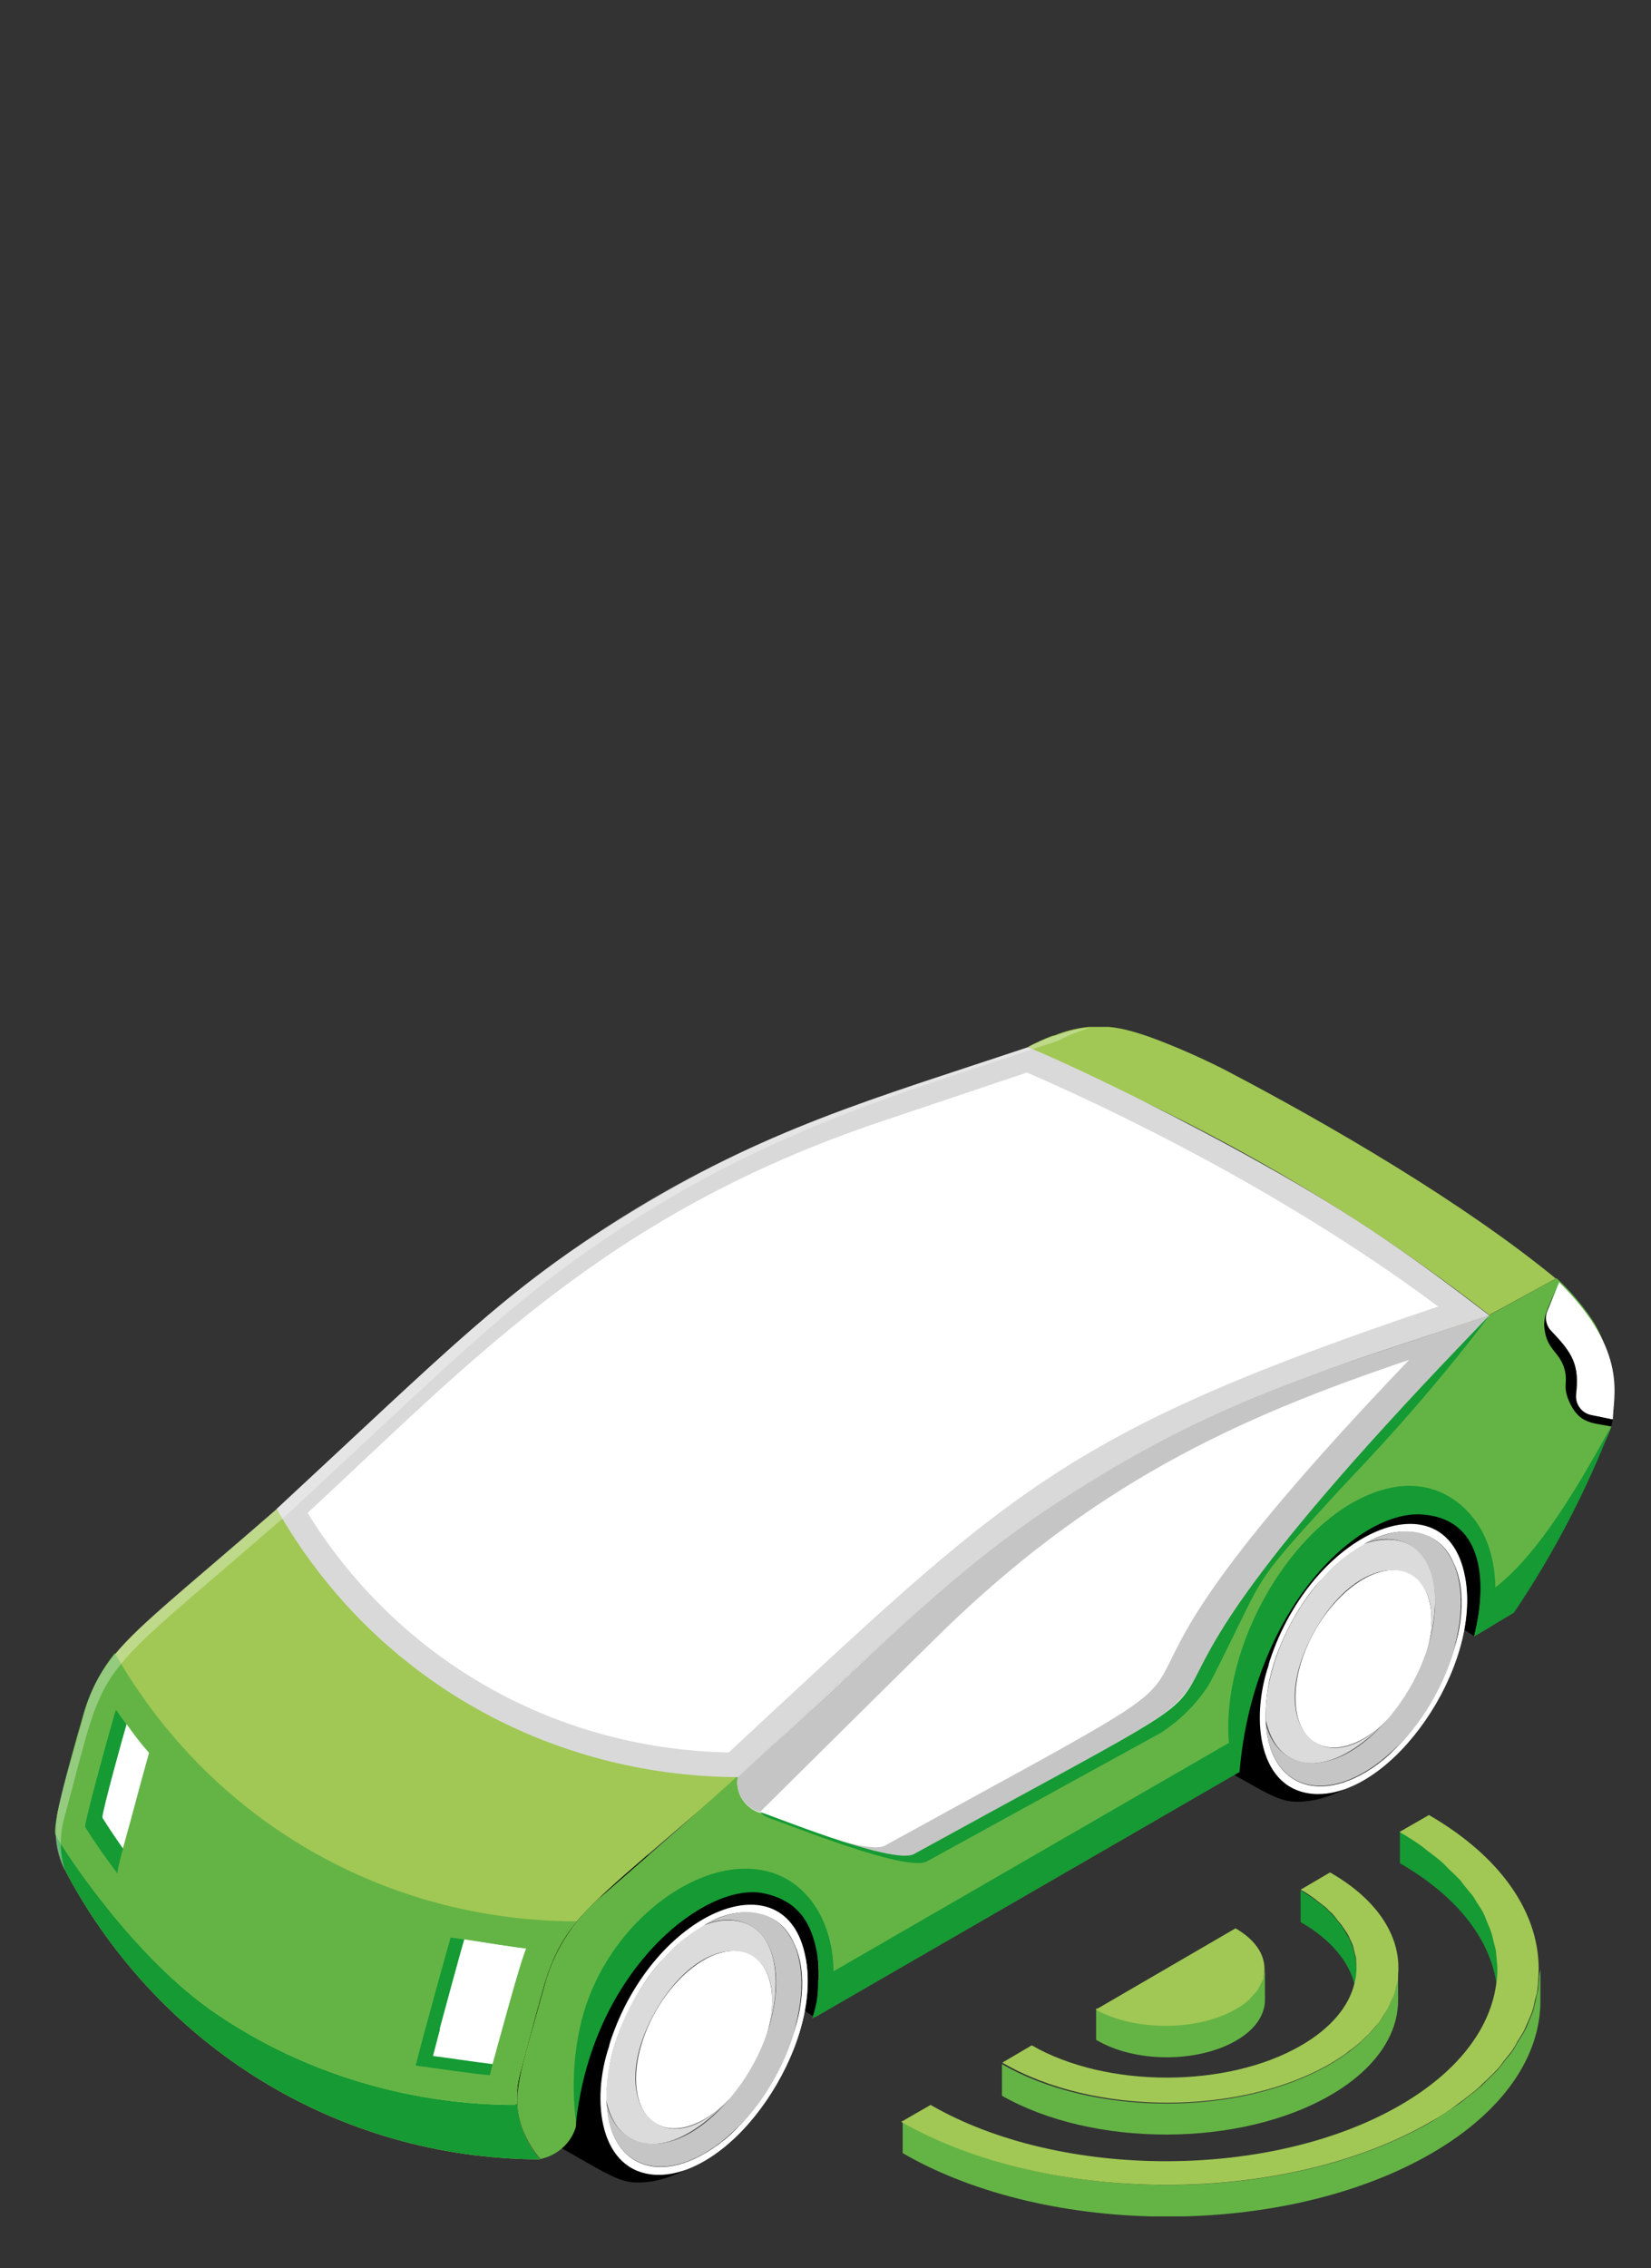 <?xml version="1.0" encoding="UTF-8"?>
<svg id="Ebene_1" data-name="Ebene 1" xmlns="http://www.w3.org/2000/svg" xmlns:xlink="http://www.w3.org/1999/xlink" viewBox="0 0 448.9 616.5">
  <rect x="0" y="0" width="448.9" height="616.5" fill="#333333" stroke="none"/>
  <defs>
    <style>
      .cls-1 {
        clip-path: url(#clippath);
      }

      .cls-2 {
        fill: none;
      }

      .cls-2, .cls-3, .cls-4, .cls-5, .cls-6, .cls-7, .cls-8, .cls-9, .cls-10 {
        stroke-width: 0px;
      }

      .cls-11 {
        clip-path: url(#clippath-1);
      }

      .cls-12 {
        clip-path: url(#clippath-2);
      }

      .cls-13 {
        opacity: .31;
      }

      .cls-4 {
        fill: #a1c854;
      }

      .cls-5 {
        fill: #159a34;
      }

      .cls-6 {
        fill: #c6c5c5;
      }

      .cls-7 {
        fill: #dbdbdb;
      }

      .cls-8 {
        fill: #d9d9d9;
      }

      .cls-9 {
        fill: #64b445;
      }

      .cls-10 {
        fill: #fff;
      }
    </style>
    <clipPath id="clippath">
      <rect class="cls-2" x="15.03" y="279.11" width="424" height="323.3"/>
    </clipPath>
    <clipPath id="clippath-1">
      <rect class="cls-2" x="15.03" y="279.11" width="424" height="323.3"/>
    </clipPath>
    <clipPath id="clippath-2">
      <rect class="cls-2" x="15.16" y="279.26" width="281.1" height="229.2"/>
    </clipPath>
  </defs>
  <rect class="cls-2" width="448.9" height="616.5"/>
  <g id="Gruppe_65464" data-name="Gruppe 65464">
    <g class="cls-1">
      <g id="Gruppe_65463" data-name="Gruppe 65463">
        <g id="Gruppe_65462" data-name="Gruppe 65462">
          <g class="cls-11">
            <g id="Gruppe_65461" data-name="Gruppe 65461">
              <path id="Pfad_48068" data-name="Pfad 48068" class="cls-3" d="m221.53,548.31l-43.7-28.5s24.7-19.7,37.1-12.8c14.1,10,16.7,19.7,6.6,41.3"/>
              <path id="Pfad_48069" data-name="Pfad 48069" class="cls-7" d="m197.93,521.91c-11,0-25.4,13.1-31.3,30.8-8.8,26.7,9.4,42.9,32.6,16.8-18.4,20.7-35.5,2.9-21.1-22.7,14.5-25.6,38.2-19.9,30.2,6.4h0c.2-.8.5-1.6.7-2.4,4-12.8,2.3-28.9-11.1-28.9"/>
              <path id="Pfad_48070" data-name="Pfad 48070" class="cls-10" d="m191.03,532.91c10.2-6.1,18.7-1.4,18.9,10.4s-7.9,26.4-18.1,32.5-18.7,1.4-18.9-10.4,7.9-26.4,18.1-32.5"/>
              <path id="Pfad_48071" data-name="Pfad 48071" class="cls-6" d="m177.83,533.21c5.5-6.1,14.2-12.5,22.2-11.2,15.2,2.4,14.5,29.1-1.4,48.1-19.3,23.2-41.2,12.3-32.4-16.4-13.7,45.1,23.9,49.3,45,12.6,21.5-37.3-1.5-68.9-33.4-33.1"/>
              <path id="Pfad_48072" data-name="Pfad 48072" class="cls-3" d="m218.93,530.51c-.7-7.5-3.8-14.1-9.6-17.2.1,0,.1.1.2.1-17.4-9.8-18-10.6-22.4-11-17.2-1.7-38.5,20.3-45.1,44.8-3.3,12.2-3.4,28.8,7.6,34.9,17.6,9.9,19.2,11.8,26.7,10.9,10.5-1.3,19.3-9.2,26.3-17-17,19-37.4,16.9-37.8-5.8-.3-18.2,13.2-41.5,29.8-48.6,17.7-7.6,28.1,8.1,21.1,31.1,2.3-7.2,3.9-14.1,3.2-22.2"/>
              <path id="Pfad_48073" data-name="Pfad 48073" class="cls-10" d="m178.43,591.11c20.9.7,45.3-34.6,40.6-59.1h0c-5.2-27.7-41.4-12.6-53.1,22.9h0s-.1.4-.3,1.1v.1c-5,14.7-2.7,34.3,12.8,35m-12.7-29.8l.3-1.5c2.3-10.4,8.7-21.7,14.6-27.7h0c2.9-3.3,6.3-6.1,10.1-8.4.1,0,1-.6,1-.6l.1-.1h.1l.1-.1c9-5.3,19.8-4.3,23.9,5.4,7.4,15.5-5.1,45.7-24,56.8-16.4,9.8-30.7.6-26.2-23.8"/>
              <path id="Pfad_48075" data-name="Pfad 48075" class="cls-3" d="m400.83,444.71l-43.7-28.5s24.7-19.7,37.1-12.8c14.1,10.1,16.7,19.8,6.6,41.3"/>
              <path id="Pfad_48076" data-name="Pfad 48076" class="cls-7" d="m345.93,449.21c-8.8,26.7,9.4,42.9,32.6,16.8-18.4,20.7-35.5,2.9-21.1-22.7s38.2-19.9,30.2,6.4h0c13.4-43.7-28.9-39.5-41.7-.5"/>
              <path id="Pfad_48077" data-name="Pfad 48077" class="cls-10" d="m370.33,429.41c10.2-6.1,18.7-1.4,18.9,10.4s-7.9,26.4-18.1,32.5c-10.2,6.1-18.7,1.4-18.9-10.4-.3-11.8,7.9-26.4,18.1-32.5"/>
              <path id="Pfad_48078" data-name="Pfad 48078" class="cls-6" d="m357.03,429.71c5.5-6.1,14.2-12.5,22.2-11.2,15.2,2.4,14.5,29.1-1.4,48.1-19.3,23.2-41.2,12.3-32.4-16.4-13.7,45.1,23.9,49.3,45,12.6,21.6-37.3-1.4-68.9-33.4-33.1"/>
              <path id="Pfad_48079" data-name="Pfad 48079" class="cls-3" d="m398.23,427.01c-.7-7.5-3.8-14.1-9.6-17.2.1,0,.1.1.2.1-17.4-9.8-18-10.6-22.4-11-17.2-1.7-38.5,20.3-45.1,44.8-3.3,12.2-3.4,28.8,7.6,34.9,17.6,9.9,19.2,11.8,26.7,10.9,10.5-1.3,19.3-9.2,26.3-17-17,19-37.4,16.9-37.8-5.8-.3-18.2,13.2-41.5,29.8-48.6,17.7-7.6,28.1,8.1,21.1,31.1,2.3-7.3,3.9-14.1,3.2-22.2"/>
              <path id="Pfad_48080" data-name="Pfad 48080" class="cls-10" d="m357.73,487.61c20.9.7,45.3-34.6,40.6-59.1h0c-5.2-27.7-41.4-12.6-53.1,22.9h0s-.1.4-.3,1.1v.1c-5,14.7-2.8,34.3,12.8,35m-12.8-29.8l.3-1.5c2.3-10.4,8.7-21.7,14.7-27.7h0c2.9-3.3,6.3-6.1,10.1-8.4.1,0,1-.6,1-.6l.1-.1h.1l.1-.1c9-5.3,19.8-4.3,23.9,5.4,7.4,15.5-5.1,45.7-24,56.9-16.4,9.7-30.7.5-26.3-23.9"/>
              <path id="Pfad_48082" data-name="Pfad 48082" class="cls-4" d="m423.03,347.51l-18.1,9.9c-36.3-28.3-76.4-51.6-119-69.1h0l-6.4-3.8c.9-.5,6.3-3.1,7.2-3.1,11.6-4.6,19.7-1.6,25.5.3,6.9,2.5,13.7,5.5,20.3,8.8,29.1,15.2,65.4,36.4,90.5,57"/>
              <path id="Pfad_48083" data-name="Pfad 48083" class="cls-4" d="m200.63,483.01c-54.3,47.3-47.1,35.9-59.2,80.5-2.2,8.2-.2,17,5.4,23.4-55.6-.2-103.5-31.1-128.4-77.2-3.2-5.8-4.1-12.7-2.3-19.1,12.2-44.8,5.1-33.4,59.2-80.5,52.7,30.6,25.8,15,125.3,72.9"/>
              <path id="Pfad_48084" data-name="Pfad 48084" class="cls-5" d="m146.83,586.91c-55-.2-103.2-30.6-128.4-77.2-1.8-3.3-2.9-7-3.2-10.8,2.2,4,21.1,33.3,43.8,48.6,33.5,22.6,67.2,24.6,80.9,24.6l.3-.3c.2,0,.3.1.4.1.4,5.6,2.5,10.8,6.2,15"/>
              <path id="Pfad_48085" data-name="Pfad 48085" class="cls-9" d="m438.13,387.61c-.7,4.1-26.7,50.8-27.1,51-3.2,1.8-8.7,5.3-10.2,6.1h0c.2-.7.7-3.3,1.1-5.2,3.2-19.5-5.2-33.8-21.2-31.5-6.9,0-23.4,9.1-34.8,28.2h0c-11.7,20.2-12.1,36-8.9,45.3-.3.2-31.1,18-31.4,18.2h0l-84,48.5h0c.4-2,4.5-26.9-8.3-34.9-19.1-11.8-55.7,19.8-57,55.7-.2,5.8.8,7.8,0,9.8h0c-1.5,4.1-5.1,7.1-9.4,8h0c-2-2.3-3.6-5-4.7-7.8h0c-3.6-9.7-.8-15.1,5.9-39.7,1.5-5.6,4.1-10.8,7.5-15.5,2.5-3.3,5.4-6.4,8.6-9h0l14.2-12.4h0c31.5-27.5,90.9-82.9,90.9-82.9,60.1-37.3,58-36,58.5-36.2,0,0,77.2-25.8,77.4-26l18-9.9c3.7,3.4,6.9,7.2,9.7,11.3,5.3,8.2,6.8,19.8,5.2,28.9"/>
              <path id="Pfad_48086" data-name="Pfad 48086" class="cls-5" d="m438.13,387.61c-6.9,17.8-15.8,34.9-26.5,50.7-6.7,4-7.2,4.3-10.7,6.4.9-3.4,1.4-6.9,1.6-10.4v-.1c13.5-7.8,25.6-28.5,35.6-46.6"/>
              <path id="Pfad_48087" data-name="Pfad 48087" class="cls-5" d="m337.03,481.61s-74.7,43.1-115.5,66.7c.6-3.3.9-6.7.9-10.1.5-.3,112.4-64.9,112.9-65.2.3,2.9.8,5.8,1.7,8.6"/>
              <path id="Pfad_48088" data-name="Pfad 48088" class="cls-10" d="m200.63,483.01c73.8-68.4,67.1-62.6,71.1-65,61-37.8,54.6-34.1,58.2-35.3.1,0,75-25.1,75-25.1-137.1,142.6-25.7,74.5-156.4,146.5-5.6,3.1-38.8-10.5-41.9-11.4h0c-4.2-1.3-6.8-5.5-6-9.7"/>
              <path id="Pfad_48089" data-name="Pfad 48089" class="cls-6" d="m404.93,357.51c-135.4,141-26.9,75.2-156.4,146.5-2.5,1.4-10.7-.7-19.2-3.4,5.2,1.3,9.6,2,11.3,1,128.8-70.8,26.3-10.6,142.5-132-47.3,15.9-86.7,34-129.3,76.2-20.8,20.5-47,46.5-47.2,46.7h0c-4.2-1.1-6.8-5.3-6-9.6,75.6-68.4,54.6-55.6,98.5-82h0c33.2-20.5,55.6-26.7,105.8-43.4"/>
              <path id="Pfad_48090" data-name="Pfad 48090" class="cls-5" d="m404.93,357.51c.1.1-12.5,16.9-29.3,35.2-5.8,6.4-8,8.4-17.6,19-15.8,17.3-15.3,18-23,33.6-5.2,10.5-5.8,11.8-7,13.6-3.3,4.8-7.4,8.8-12.3,12l-63.7,35c-5.6,3.1-38.8-10.5-41.9-11.4-1.3-.4-2.5-1-3.5-2,1,0,36.2,14.6,41.9,11.4,130-71.5,22.1-6.2,149.6-139.3h0l6.8-7.1"/>
              <path id="Pfad_48091" data-name="Pfad 48091" class="cls-8" d="m404.93,357.51c-43.1,14.4-71.4,22.1-109.6,45.9h0c-30.8,19-44.4,33.1-94.7,79.6-50.9-.2-98.9-26.3-125.4-72.9,47.7-44.2,62.2-59.5,94.6-79.6,38.4-23.8,66.7-31.5,109.7-45.9,17.7,7.5,43.4,20.4,63.4,31.6,26.6,14.8,42.8,26.6,62,41.3"/>
              <path id="Pfad_48092" data-name="Pfad 48092" class="cls-10" d="m198.13,476.31c-48.4-1-90.3-26-114.5-65.1,45-41.7,81.5-81.4,156-106.4l39.6-13.3c35,15.2,77,37.6,111.8,63.6-103.6,34.8-116.6,50.5-192.9,121.2"/>
              <path id="Pfad_48093" data-name="Pfad 48093" class="cls-9" d="m156.73,522.21c-4,5.1-7,10.9-8.7,17.1-7,25.6-7.9,27.2-7.4,32.6-.1,0-.3-.1-.4-.1l-.3.3c-13.7,0-47.4-2-80.9-24.6-22.8-15.4-41.8-44.9-43.9-48.7-1.4-2.6,6.6-29.5,7.4-32.4,1.7-6.2,4.7-12.1,8.7-17.1,25.9,45.4,73.1,72.8,125.5,72.9"/>
              <path id="Pfad_48094" data-name="Pfad 48094" class="cls-5" d="m40.53,476.41c-8,29.5-8.4,30.4-8.6,32.8-3.4-4.5-6.4-8.8-8.8-12.7,0-2.1,7.9-30.6,8.4-31.8,1.5,2.2,5.2,7.3,9,11.7"/>
              <path id="Pfad_48095" data-name="Pfad 48095" class="cls-5" d="m143.03,529.61c-1.8,4-9.6,32.7-9.8,34.4-3.7-.2-15.6-2-20.2-2.6,1.3-5.5,9.1-33.6,9.5-34.8,3.2.4,16.1,2.6,20.5,3"/>
              <path id="Pfad_48096" data-name="Pfad 48096" class="cls-10" d="m40.53,476.41c-4.3,15.5-3.1,11.6-7.1,26-2.1-3-4-5.8-5.6-8.4,0-1.9,6-23.5,6.6-25.4,1.9,2.7,3.9,5.3,6.1,7.8"/>
              <path id="Pfad_48097" data-name="Pfad 48097" class="cls-10" d="m143.03,529.61c-1.9,4.4-7.8,26.8-9.1,31.4-5.1-.6-12.8-1.8-16.2-2.2.8-3.3,7-26.2,8.6-31.6,5.6.8,13.5,2.1,16.7,2.4"/>
              <path id="Pfad_48098" data-name="Pfad 48098" class="cls-10" d="m143.03,529.61c-1.3,3-4.7,15.3-7.2,24.2-5.4-.7-12-1.7-16.3-2.3,2.1-7.7,5.1-18.9,6.7-24.4,5.7.9,13.6,2.2,16.8,2.5"/>
              <path id="Pfad_48099" data-name="Pfad 48099" class="cls-5" d="m405.43,442.01c-2.1,1.2-4,2.4-4.6,2.7,3.9-16,1.9-32.2-14.5-33.1-17.2-.9-45.5,25.5-49.3,69.9-.2.1-.6.3-1.1.6-1.7-7.1-1.6-6.4-1.8-8.5-2.4-28.8,20.9-66.3,46.2-69.6,10.1-1.2,18.3,4.1,22.8,12.5,4,7.7,4.2,17.8,2.3,25.5"/>
              <path id="Pfad_48100" data-name="Pfad 48100" class="cls-10" d="m438.53,385.81l-5.8-1.1c-2.7-.5-4.5-3-4.2-5.7.9-7.9-.8-11-6.7-17.1-1.4-1.5-1.9-3.7-1.1-5.6,3-7.3,2.4-5.8,3.2-7.8,19.1,18.9,14.6,31.2,14.6,37.3"/>
              <path id="Pfad_48101" data-name="Pfad 48101" class="cls-3" d="m438.53,385.81h0c-.1.6-.3,1.3-.4,1.9-5.4-1-8.4-.9-11-5.8-2.6-5.1-.7-5.7-1.7-9.6-1.2-4.6-4.4-5.3-5.3-10-.9-4.3.5-6,3.2-12.5h0l-2.6,6.4c-.8,1.9-.4,4.1,1.1,5.6,5.9,6.1,7.6,9.3,6.7,17.1-.3,2.7,1.5,5.2,4.2,5.7l5.8,1.2Z"/>
              <path id="Pfad_48102" data-name="Pfad 48102" class="cls-5" d="m225.43,545.91c-2.1,1.2-4,2.4-4.6,2.7,1.9-5.7,2.4-11.9,1.3-17.8-1.5-8.2-5.1-14.2-14.4-16.2-15.6-3.4-46.6,20.5-51.1,62.3-1.1-8.5-.8-17.2,1-25.6,5-23.8,25.4-41.8,42.6-43.3,20.2-1.8,30,18.4,25.2,37.9"/>
              <g id="Gruppe_65460" data-name="Gruppe 65460" class="cls-13">
                <g id="Gruppe_65459" data-name="Gruppe 65459">
                  <g class="cls-12">
                    <g id="Gruppe_65458" data-name="Gruppe 65458">
                      <path id="Pfad_48103" data-name="Pfad 48103" class="cls-10" d="m22.66,466.46c4.8-17.8,13.6-22.4,52.6-56.4h0c34.9-32.3,52-49.1,71.1-63.6,48.1-36.2,88.1-46.8,133.1-61.8,0,0,.1,0,.1.1l-.1-.1c2.3-1.2,4.7-2.3,7.1-3h0c3.1-1.2,6.3-2,9.6-2.3-.4.1-.8.3-1.1.4h0c-2.5.8-5,1.8-7.3,3.1l.1.1-.1-.1c-46.2,15.5-87.2,26.3-136.6,63.4-19.7,14.9-37.2,32.1-73,65.3h0c-55.5,48.4-48.2,36.7-60.7,82.6-1.3,4.7-1.2,9.7.2,14.3-5.2-10.8-1.8-17.3,5-42"/>
                    </g>
                  </g>
                </g>
              </g>
              <path id="Pfad_48104" data-name="Pfad 48104" class="cls-5" d="m407.03,532.41c-.1-.8-.1-1.6-.2-2.4-.1-.9-.4-1.8-.7-2.7-.2-.8-.3-1.5-.6-2.3-.3-.9-.8-1.8-1.1-2.7-.3-.7-.6-1.5-.9-2.2-.5-.9-1.1-1.8-1.6-2.7-.4-.7-.8-1.4-1.3-2.1-.6-.9-1.4-1.8-2.2-2.7-.5-.6-1-1.3-1.6-2-.9-1-1.9-1.9-2.9-2.8-.6-.5-1.1-1.1-1.7-1.7-1.2-1.1-2.6-2.1-3.9-3.1-.5-.4-1-.8-1.5-1.2-1.9-1.4-4-2.7-6.2-4v8.6c15.9,9.2,24.7,21,26.3,33.1.2-1.5.3-3,.4-4.6-.1-.8-.2-1.6-.3-2.5"/>
              <path id="Pfad_48105" data-name="Pfad 48105" class="cls-5" d="m368.63,533.51c0-.5,0-.9-.1-1.4s-.2-1-.4-1.5c-.1-.4-.2-.9-.3-1.3-.2-.5-.4-1-.6-1.5-.2-.4-.3-.9-.6-1.3-.3-.5-.6-1-.9-1.5-.3-.4-.5-.8-.7-1.2-.4-.5-.8-1-1.2-1.5-.3-.4-.6-.8-.9-1.2-.5-.5-1.1-1.1-1.6-1.6-.3-.3-.6-.7-1-1-.6-.6-1.4-1.1-2.1-1.6-.3-.3-.6-.5-1-.8-1.1-.8-2.3-1.5-3.6-2.3v8.6c8.3,4.8,13.2,10.8,14.7,17.1.4-1.4.6-2.9.6-4.4-.1-.6-.2-1.1-.3-1.6"/>
              <path id="Pfad_48106" data-name="Pfad 48106" class="cls-9" d="m336.13,554.61c5.2-3,7.8-7,7.8-11v-8.6c0,.6-.1,1.1-.3,1.7,0,.4-.1.8-.2,1.2-.2.6-.5,1.2-.9,1.7-.2.4-.4.8-.6,1.1-.5.6-1,1.2-1.6,1.8-.3.3-.5.6-.8.9-1.1.9-2.2,1.7-3.4,2.4-10.5,6.1-27.5,6.1-38.1,0v8.6c10.5,6.3,27.6,6.3,38.1.2"/>
              <path id="Pfad_48107" data-name="Pfad 48107" class="cls-4" d="m336.13,546.01c1.2-.7,2.4-1.5,3.4-2.4.3-.3.5-.6.8-.9.6-.6,1.1-1.2,1.6-1.8.2-.4.4-.8.6-1.1.3-.6.6-1.1.9-1.7.1-.4.2-.8.2-1.2.9-4.6-1.6-9.3-7.7-12.8l-38,22.1c10.7,5.9,27.7,5.9,38.2-.2"/>
              <path id="Pfad_48108" data-name="Pfad 48108" class="cls-9" d="m361.83,569.41c12.2-7.1,18.3-16.4,18.3-25.7v-8.6c0,.6-.1,1.2-.1,1.8,0,.5-.1,1.1-.1,1.6-.1.6-.3,1.3-.5,1.9-.1.5-.2,1.1-.4,1.6-.2.6-.5,1.2-.8,1.9-.2.5-.4,1-.7,1.6s-.7,1.3-1.1,1.9c-.3.5-.5,1-.9,1.5-.5.6-1,1.3-1.5,1.9-.4.4-.7.9-1.1,1.3-.6.6-1.3,1.3-1.9,1.9-.4.4-.8.8-1.2,1.2-.8.7-1.6,1.3-2.5,2-.4.3-.8.7-1.3,1-1.3,1-2.8,1.9-4.3,2.8-24.5,14.3-64.6,14.3-89.3,0v8.6c24.8,14.1,64.8,14.1,89.4-.2"/>
              <path id="Pfad_48109" data-name="Pfad 48109" class="cls-4" d="m361.83,560.81c1.5-.9,3-1.8,4.3-2.8.4-.3.8-.7,1.3-1,.8-.6,1.7-1.3,2.5-2,.4-.4.8-.8,1.2-1.2.7-.6,1.3-1.2,1.9-1.9.4-.4.7-.9,1.1-1.3.5-.6,1.1-1.2,1.5-1.9.3-.5.6-1,.9-1.5.4-.6.8-1.2,1.1-1.9.3-.5.4-1,.7-1.6s.6-1.2.8-1.9c.2-.5.3-1.1.4-1.6.2-.6.4-1.3.5-1.9.1-.5.1-1.1.1-1.6.9-10-5.2-20.2-18.5-27.8l-8,4.7c1.3.7,2.5,1.5,3.6,2.3.4.3.7.5,1,.8.7.5,1.5,1.1,2.1,1.6.4.3.7.7,1,1,.6.5,1.1,1,1.6,1.6.3.4.6.8.9,1.2.4.5.9,1,1.2,1.5.3.4.5.8.8,1.2.3.5.7,1,.9,1.5.2.4.4.9.6,1.3.2.5.5,1,.6,1.5.1.4.2.9.3,1.3.1.5.3,1,.4,1.5.1.4.1.9.1,1.4s.1,1,.1,1.5c0,1.5-.2,3-.6,4.4-1.5,6.1-6.3,12-14.4,16.7-20.1,11.7-53,11.7-73.3,0l-8,4.7c24.7,14.5,64.8,14.5,89.3.2"/>
              <path id="Pfad_48110" data-name="Pfad 48110" class="cls-9" d="m418.43,538.11c-.1.9-.1,1.8-.2,2.6-.2,1-.5,2-.7,3-.2.9-.4,1.7-.6,2.6-.3,1-.8,2-1.2,3-.4.8-.6,1.7-1.1,2.5-.5,1-1.2,2-1.8,3-.5.8-.9,1.6-1.4,2.4-.7,1-1.5,2-2.3,2.9-.6.8-1.1,1.5-1.8,2.3-.9,1-2,2-3,3-.7.7-1.3,1.4-2.1,2-1.2,1.1-2.7,2.1-4,3.2-.7.5-1.2,1-2,1.5-2.2,1.5-4.5,3-6.9,4.5-39.6,23-104.1,23-143.9,0v8.6c39.8,23,104.3,23,143.9,0,19.6-11.4,29.5-26.4,29.5-41.4v-8.6c-.2,1-.4,1.9-.4,2.9"/>
              <path id="Pfad_48111" data-name="Pfad 48111" class="cls-4" d="m389.13,576.61c2.5-1.4,4.8-2.9,6.9-4.5.7-.5,1.3-1,2-1.5,1.4-1.1,2.8-2.1,4-3.2.8-.7,1.4-1.4,2.1-2,1-1,2.1-2,3-3,.7-.7,1.2-1.5,1.8-2.3.8-1,1.6-1.9,2.3-2.9.5-.8,1-1.6,1.4-2.4.6-1,1.3-2,1.8-3,.4-.8.7-1.7,1.1-2.5.4-1,.9-2,1.2-3,.3-.9.4-1.7.6-2.6.3-1,.6-2,.7-3,.1-.9.2-1.8.2-2.6,1.4-16.1-8.5-32.5-29.7-44.8l-8,4.6c2.2,1.3,4.3,2.6,6.2,4,.5.4,1,.8,1.5,1.2,1.3,1,2.7,2,3.9,3.1.6.5,1.1,1.1,1.7,1.7,1,.9,2,1.9,2.9,2.8.6.6,1,1.3,1.6,2,.7.9,1.5,1.8,2.2,2.7.5.7.8,1.4,1.3,2.1.6.9,1.2,1.8,1.6,2.7.4.7.6,1.5.9,2.2.4.9.8,1.8,1.1,2.7.3.8.4,1.5.6,2.3.2.9.5,1.8.7,2.7.1.8.1,1.6.2,2.4.1.9.2,1.8.2,2.7,0,1.5-.1,3.1-.4,4.6-1.8,11.8-10.4,23.3-25.9,32.3-35.1,20.4-92.5,20.4-127.8,0l-8,4.6c40,22.8,104.5,22.9,144.1-.1"/>
            </g>
          </g>
        </g>
      </g>
    </g>
  </g>
</svg>